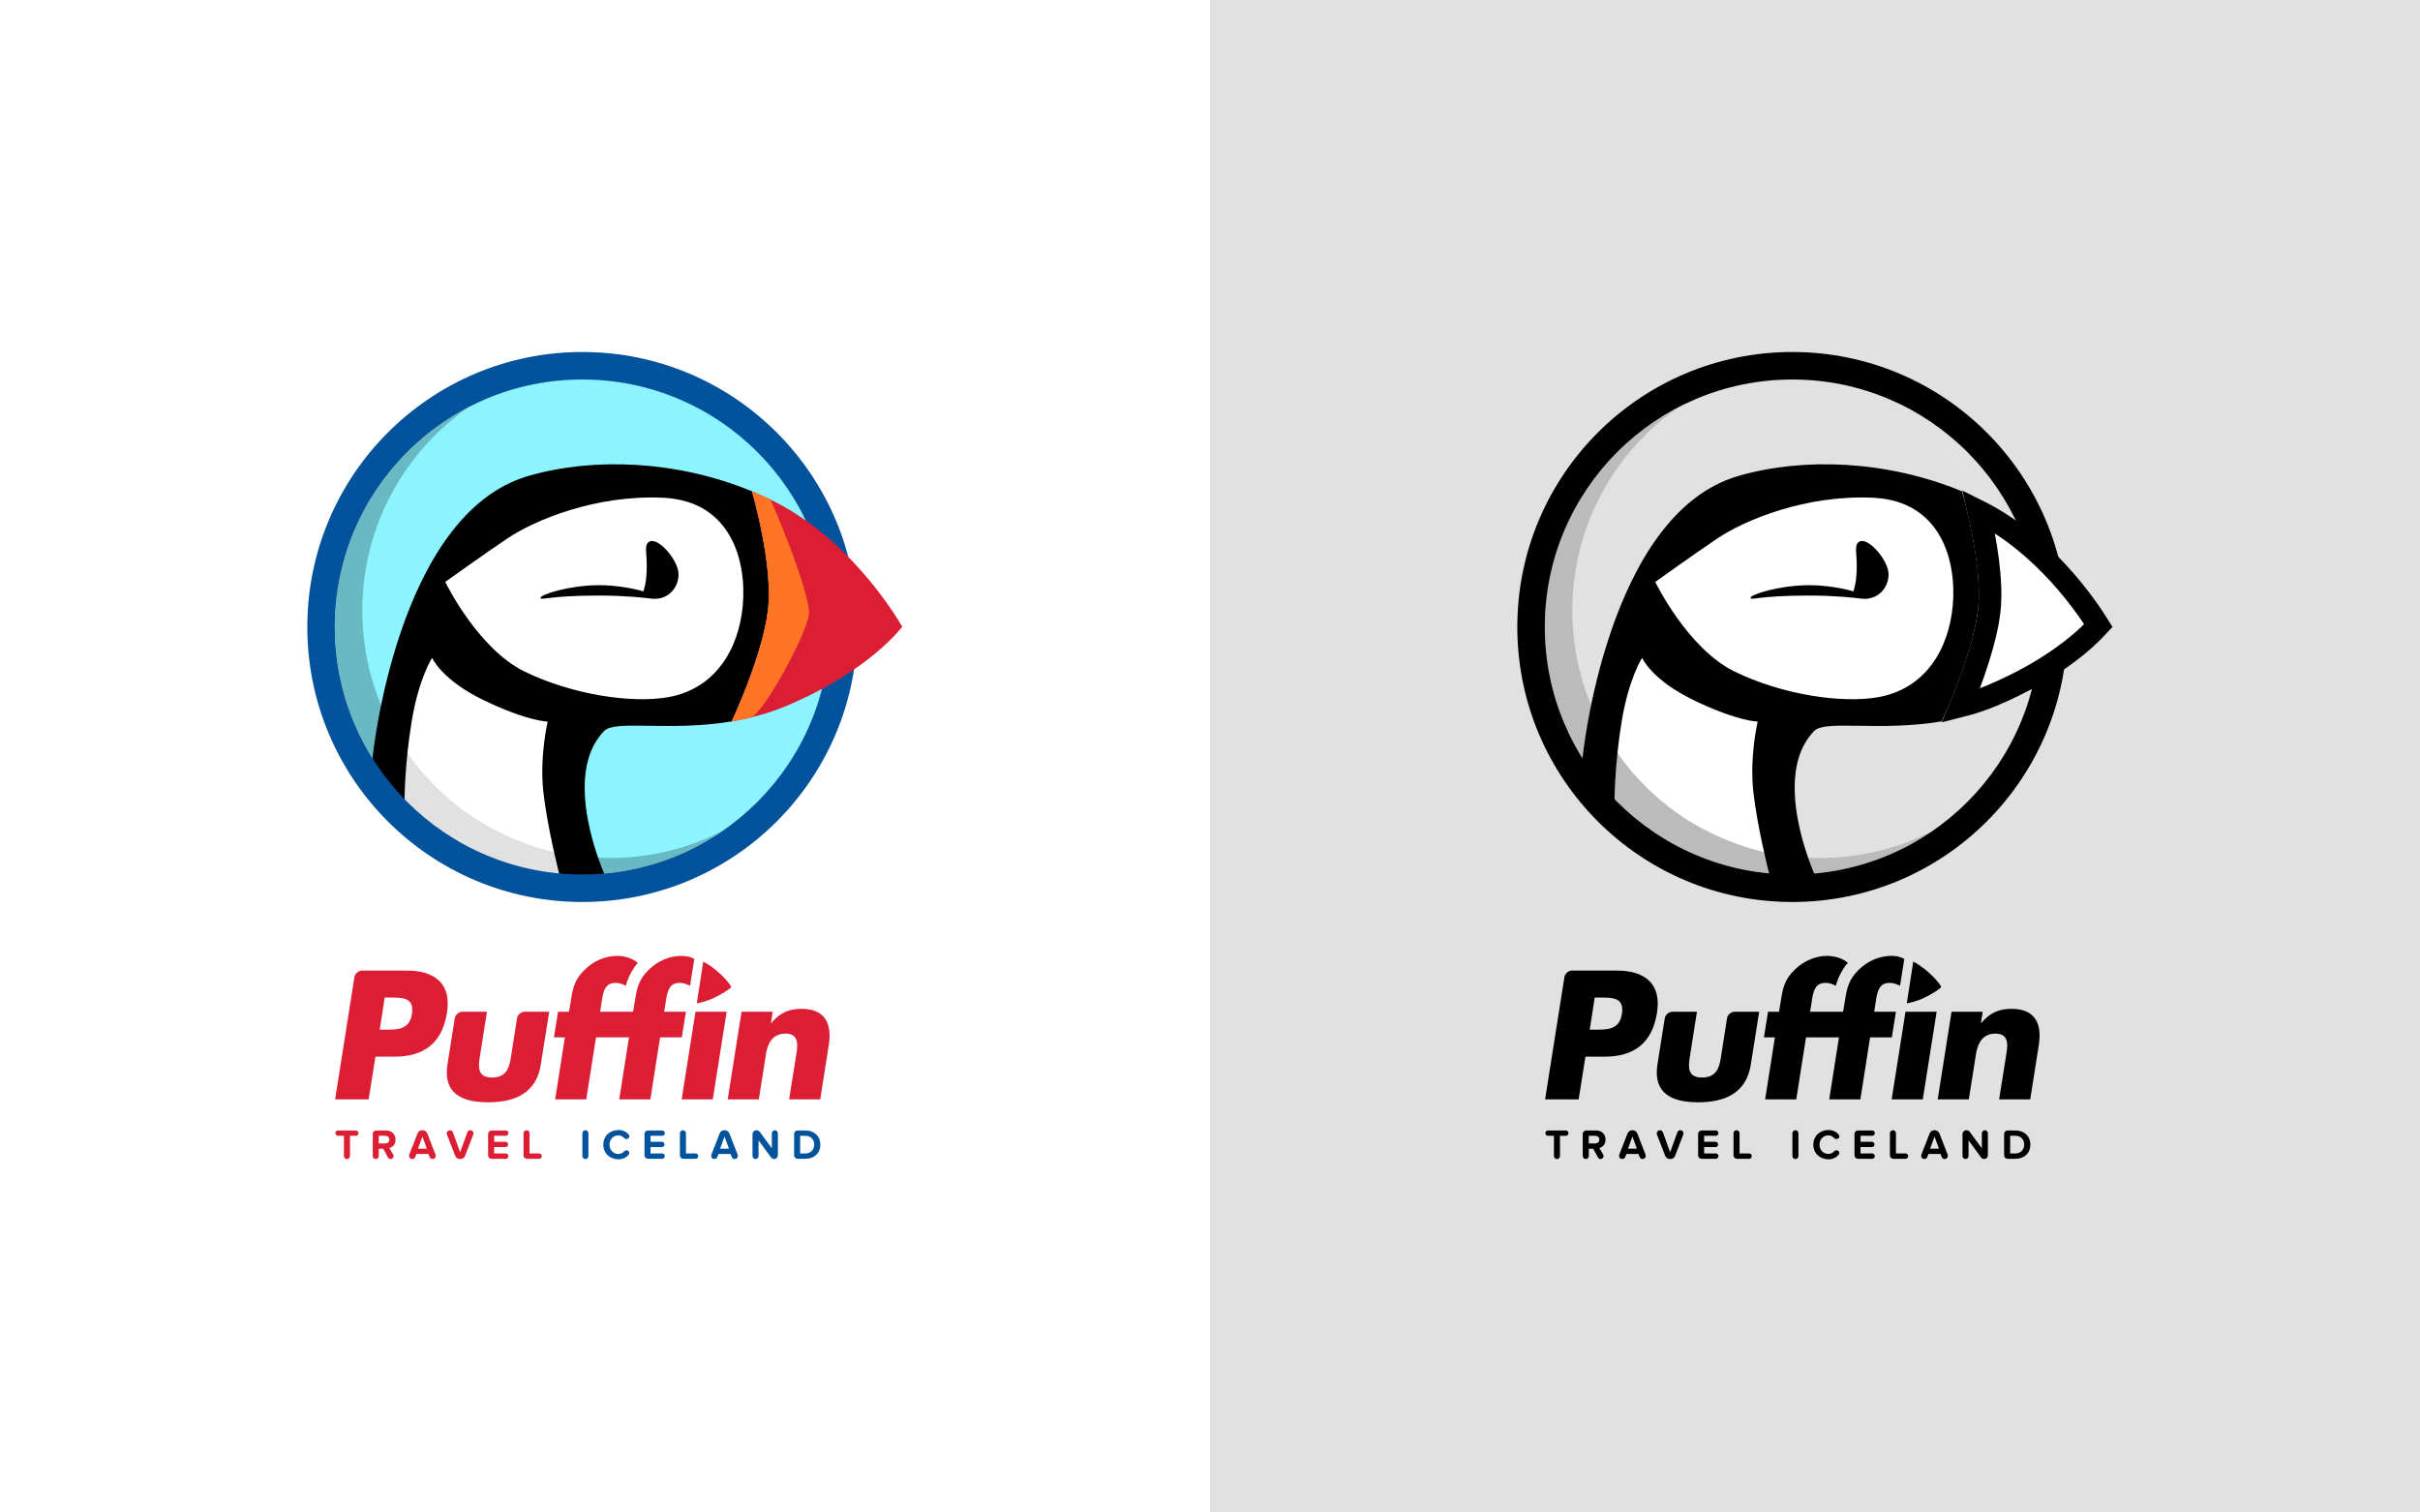 <svg xmlns="http://www.w3.org/2000/svg" width="1760" height="1100" viewBox="0 0 1760 1100">
  <g id="project-puffin-image-1-copy" fill="none" fill-rule="evenodd" stroke="none" stroke-width="1">
    <rect width="1760" height="1100" fill="#FFF"/>
    <rect id="Rectangle" width="880" height="1100" x="880" y="0" fill="#E1E1E1"/>
    <g id="Group" transform="translate(1103.5 256)">
      <g id="puffin-logo-bw">
        <g id="puffin-logo">
          <path id="inside-shade" fill="#BBB" d="M200,380 C299.411,380 380,299.411 380,200 C380,100.589 299.411,20 200,20 C100.589,20 20,100.589 20,200 C20,299.411 100.589,380 200,380 Z"/>
          <path id="inside-main" fill="#E1E1E1" d="M200,20 C299.411,20 380,100.589 380,200 C380,261.417 349.241,315.649 302.287,348.133 C277.624,360.832 249.649,368 220,368 C120.589,368 40,287.411 40,188 C40,126.583 70.759,72.351 117.713,39.867 C142.376,27.169 170.351,20 200,20 Z"/>
          <polygon id="puffin-neck" fill="#FFF" points="89.631 211.111 189.166 265.059 200.44 389.172 117.943 374.093 52.737 317.454"/>
          <path id="puffin-neck-shade" fill="#BBB" d="M72.04,290.401 C72.04,290.401 89.4,317.998 121.336,338.788 C153.273,359.578 183.665,364.511 183.665,364.511 L200.44,389.172 L117.943,374.093 L52.737,317.454 L72.04,290.401 Z"/>
          <path id="Combined-Shape" fill="#000" d="M323.364,101.312 C269.139,78.858 208.351,76.376 160.766,90.156 C64.859,117.932 47.397,295.53 47.397,295.53 C47.397,295.53 42.914,307.055 47.397,312.901 C49.193,315.244 65.14,334.086 69.408,336.308 C73.675,338.53 70.703,325.921 70.703,325.921 C70.703,325.921 70.703,300.43 75.887,268.77 C81.071,237.111 90.777,222.431 90.777,222.431 C90.777,222.431 97.422,238.502 129.094,253.636 C160.766,268.77 174.809,268.77 174.809,268.77 C174.809,268.77 168.707,294.485 171.748,320.688 C174.789,346.891 183.143,379.288 183.143,379.288 C183.143,379.288 182.425,389.103 187.148,389.69 C191.871,390.277 217.271,389.772 219.404,389.69 C224.017,389.513 215.929,379.288 215.929,379.288 C215.929,379.288 183.971,308.105 215.929,275.586 C224.095,267.277 263.21,276.238 308.678,268.648 L308.672,268.649 C308.672,268.649 331.263,220.722 335.063,187.333 C338.864,153.945 323.364,101.312 323.364,101.312 L323.364,101.312 Z"/>
          <path id="outer-circle" fill="#000" fill-rule="nonzero" d="M200,380 C299.411,380 380,299.411 380,200 C380,100.589 299.411,20 200,20 C100.589,20 20,100.589 20,200 C20,299.411 100.589,380 200,380 Z M200,400 C89.543,400 0,310.457 0,200 C0,89.543 89.543,0 200,0 C310.457,0 400,89.543 400,200 C400,310.457 310.457,400 200,400 Z"/>
          <path id="nose-main-copy" fill="#FFF" stroke="#000" stroke-width="16.4" d="M335.552,115.887 C339.944,134.799 345.773,165.755 343.211,188.261 C340.632,210.916 329.702,240.081 322.529,257.376 C330.113,255.455 337.797,252.962 345.462,249.737 C390.611,230.74 414.354,208.051 422.619,198.984 C413.521,184.388 383.187,140.13 336.806,116.521 C336.388,116.308 335.97,116.097 335.552,115.887 Z"/>
          <path id="cheeck-white" fill="#FFF" d="M262.75,250.987 C295.992,244.938 313.675,217.186 316.679,184.506 C319.683,151.825 308.03,108.307 258.8,106 C209.57,103.693 165.296,122.347 145.656,135.498 C129.462,146.34 100.317,167.223 100.317,167.223 C100.317,167.223 123.717,215.646 157.987,232.399 C192.258,249.151 236.028,255.85 262.75,250.987 Z"/>
          <path id="eye" fill="#000" d="M252.669,179.509 C262.61,179.509 270,171.541 270,161.6 C270,151.659 255.154,134.212 248.693,137.963 C244.446,140.428 247.377,146.878 246.805,159.209 C246.309,169.899 244.865,171.554 244.489,174.072 C236.349,171.768 224.371,169.6 212.2,169.6 C190.598,169.6 169.6,176.43 169.6,178.728 C169.6,181.026 174.433,177.128 212.2,177.128 C231.038,177.128 245.359,178.795 247.608,179.062 C249.858,179.328 250.551,179.509 252.669,179.509 Z"/>
        </g>
      </g>
      <g id="puffin-bw" fill="#000" transform="translate(20 438.8)">
        <g id="Group">
          <path id="Puffin" d="M0.209,104.76 L14.252,15.875 C14.671,13.22 17.193,11.067 19.88,11.067 L52.329,11.067 C72.48,11.067 85.044,20.387 81.561,41.884 C78.078,64.002 64.644,73.694 43.373,73.694 L29.565,73.694 L24.59,104.76 L0.209,104.76 Z M36.282,30.7 L32.675,54.061 L36.78,54.061 C45.612,54.061 54.319,54.061 56.061,42.629 C57.927,30.825 49.841,30.7 40.387,30.7 L36.282,30.7 Z M92.859,41.014 L110.635,41.014 L105.286,75.061 C104.042,83.138 105.037,88.854 114.367,88.854 C123.696,88.854 126.681,83.138 127.925,75.061 L132.519,45.82 C132.936,43.17 135.452,41.014 138.138,41.014 L155.913,41.014 L149.818,79.41 C146.584,100.41 130.662,106.872 111.506,106.872 C92.349,106.872 78.666,100.41 81.9,79.41 L87.233,45.819 C87.654,43.168 90.173,41.014 92.859,41.014 Z M216.922,41.014 L218.29,32.937 C219.658,24.115 220.902,17.653 228.241,10.57 C234.834,3.984 243.541,0.381 252.124,0.381 C255.607,0.381 258.593,1.002 261.454,2.618 L258.344,22.126 C255.981,21.008 253.741,20.014 250.756,20.014 C244.91,20.014 242.422,23.493 241.178,30.7 L239.561,41.014 L255.359,41.014 L252.373,59.653 L236.575,59.653 L229.485,104.76 L206.846,104.76 L213.936,59.653 L189.966,59.653 L182.876,104.76 L160.236,104.76 L167.327,59.653 L159.366,59.653 L162.351,41.014 L170.312,41.014 L171.68,32.937 C173.049,24.115 174.293,17.653 181.632,10.57 C188.224,3.984 196.932,0.381 205.515,0.381 C208.906,0.381 213.409,1.416 215.91,2.618 C218.411,3.819 219.87,4.989 220.403,5.5 C220.403,5.5 218.361,7.309 215.432,12.65 C212.503,17.99 211.734,22.126 211.734,22.126 C209.371,21.008 207.132,20.014 204.146,20.014 C198.3,20.014 195.812,23.493 194.568,30.7 L192.951,41.014 L216.922,41.014 Z M284.964,41.014 L274.888,104.76 L252.249,104.76 L262.324,41.014 L284.964,41.014 Z M318.444,41.014 L317.2,49.215 L317.449,49.215 C323.917,41.511 330.635,38.902 339.466,38.902 C356.632,38.902 361.732,49.712 359.245,65.369 L353.025,104.76 L330.386,104.76 L335.361,73.694 C336.232,67.606 338.969,56.919 327.774,56.919 C318.569,56.919 314.837,63.754 313.593,71.706 L308.368,104.76 L285.729,104.76 L295.805,41.014 L318.444,41.014 Z M267.962,4.553 C279.55,10.525 288.483,21.965 288.245,23.053 C288.008,24.14 280.999,28.477 275.602,31.035 C270.205,33.593 264.879,34.607 263.25,34.926 L267.962,4.553 Z"/>
        </g>
      </g>
      <g id="travel-iceland-bw" fill="#000" transform="translate(20 565.6)">
        <g id="travel-iceland-white">
          <path id="travel" d="M0.41,2.461 C0.41,1.949 0.599,1.507 0.976,1.135 C1.353,0.764 1.803,0.578 2.327,0.578 L15.334,0.578 C15.848,0.578 16.29,0.766 16.662,1.143 C17.035,1.519 17.221,1.979 17.221,2.521 C17.221,3.044 17.035,3.493 16.662,3.87 C16.29,4.247 15.848,4.435 15.334,4.435 L11.034,4.435 L11.034,19.155 C11.034,19.758 10.817,20.273 10.385,20.7 C9.952,21.127 9.429,21.34 8.815,21.34 C8.212,21.34 7.696,21.127 7.269,20.7 C6.841,20.273 6.627,19.758 6.627,19.155 L6.627,4.435 L2.327,4.435 C1.793,4.435 1.341,4.244 0.968,3.862 C0.596,3.481 0.41,3.014 0.41,2.461 Z M27.581,19.185 L27.581,3.049 C27.581,2.366 27.825,1.783 28.313,1.301 C28.801,0.819 29.382,0.578 30.056,0.578 L37.224,0.578 C39.336,0.578 41.019,1.195 42.271,2.431 C43.524,3.666 44.15,5.259 44.15,7.207 C44.15,8.081 44.022,8.885 43.765,9.618 C43.509,10.351 43.162,10.961 42.724,11.449 C42.286,11.936 41.808,12.335 41.29,12.646 C40.772,12.958 40.221,13.184 39.638,13.324 L42.475,18.131 C42.666,18.492 42.762,18.844 42.762,19.185 C42.762,19.738 42.555,20.235 42.143,20.677 C41.731,21.119 41.212,21.34 40.589,21.34 C39.754,21.34 39.125,20.973 38.702,20.24 L35.186,13.852 L31.972,13.852 L31.972,19.185 C31.972,19.778 31.756,20.285 31.323,20.707 C30.891,21.129 30.367,21.34 29.754,21.34 C29.16,21.34 28.65,21.127 28.222,20.7 C27.795,20.273 27.581,19.768 27.581,19.185 Z M31.972,9.995 L36.575,9.995 C37.48,9.995 38.222,9.743 38.8,9.241 C39.379,8.739 39.668,8.061 39.668,7.207 C39.668,6.353 39.379,5.678 38.8,5.181 C38.222,4.683 37.48,4.435 36.575,4.435 L31.972,4.435 L31.972,9.995 Z M53.982,19.005 C53.982,18.693 54.037,18.412 54.148,18.161 L60.169,2.702 C60.43,2.019 60.873,1.464 61.497,1.037 C62.121,0.61 62.8,0.397 63.534,0.397 C63.635,0.387 63.73,0.382 63.821,0.382 C64.505,0.372 65.159,0.558 65.783,0.939 C66.487,1.361 66.985,1.949 67.276,2.702 L73.267,18.161 C73.368,18.462 73.418,18.743 73.418,19.005 C73.418,19.607 73.199,20.147 72.762,20.624 C72.324,21.101 71.763,21.34 71.079,21.34 C70.616,21.34 70.189,21.209 69.797,20.948 C69.404,20.687 69.123,20.336 68.951,19.894 L68.137,17.679 L59.309,17.679 L58.464,19.894 C58.293,20.336 58.011,20.687 57.619,20.948 C57.226,21.209 56.789,21.34 56.306,21.34 C55.632,21.34 55.076,21.104 54.638,20.632 C54.201,20.16 53.982,19.617 53.982,19.005 Z M60.501,13.822 L66.929,13.822 L63.715,4.962 L60.501,13.822 Z M81.379,2.672 C81.379,2.089 81.6,1.565 82.043,1.098 C82.486,0.63 83.039,0.397 83.703,0.397 C84.186,0.397 84.628,0.535 85.031,0.811 C85.433,1.087 85.72,1.452 85.891,1.904 L91.142,16.413 L96.379,1.904 C96.53,1.462 96.809,1.1 97.216,0.819 C97.624,0.538 98.064,0.397 98.537,0.397 C99.211,0.397 99.772,0.625 100.219,1.082 C100.667,1.539 100.891,2.069 100.891,2.672 C100.891,2.913 100.835,3.179 100.725,3.471 L94.734,19.035 C94.472,19.718 94.03,20.273 93.406,20.7 C92.782,21.127 92.103,21.34 91.369,21.34 L90.931,21.34 C90.197,21.34 89.518,21.127 88.894,20.7 C88.27,20.273 87.828,19.718 87.566,19.035 L81.53,3.471 C81.429,3.27 81.379,3.003 81.379,2.672 Z M111.492,18.688 L111.492,3.049 C111.492,2.366 111.736,1.783 112.224,1.301 C112.712,0.819 113.293,0.578 113.967,0.578 L124.379,0.578 C124.892,0.578 125.335,0.766 125.707,1.143 C126.08,1.519 126.266,1.979 126.266,2.521 C126.266,3.044 126.08,3.493 125.707,3.87 C125.335,4.247 124.892,4.435 124.379,4.435 L115.884,4.435 L115.884,8.789 L124.168,8.789 C124.681,8.789 125.124,8.978 125.496,9.354 C125.868,9.731 126.054,10.19 126.054,10.733 C126.054,11.255 125.868,11.705 125.496,12.081 C125.124,12.458 124.681,12.646 124.168,12.646 L115.884,12.646 L115.884,17.302 L124.379,17.302 C124.892,17.302 125.335,17.488 125.707,17.86 C126.08,18.231 126.266,18.673 126.266,19.185 C126.266,19.738 126.08,20.205 125.707,20.587 C125.335,20.968 124.892,21.159 124.379,21.159 L113.967,21.159 C113.293,21.159 112.712,20.918 112.224,20.436 C111.736,19.954 111.492,19.371 111.492,18.688 Z M137.244,18.688 L137.244,2.551 C137.244,1.959 137.463,1.452 137.901,1.03 C138.338,0.608 138.864,0.397 139.478,0.397 C140.071,0.397 140.579,0.608 141.002,1.03 C141.424,1.452 141.636,1.959 141.636,2.551 L141.636,17.302 L148.653,17.302 C149.166,17.302 149.608,17.488 149.981,17.86 C150.353,18.231 150.539,18.673 150.539,19.185 C150.539,19.738 150.353,20.205 149.981,20.587 C149.608,20.968 149.166,21.159 148.653,21.159 L139.719,21.159 C139.045,21.159 138.464,20.918 137.976,20.436 C137.488,19.954 137.244,19.371 137.244,18.688 Z"/>
          <path id="ICELAND" d="M180.056,19.185 L180.056,2.551 C180.056,1.959 180.275,1.452 180.712,1.03 C181.15,0.608 181.676,0.397 182.289,0.397 C182.883,0.397 183.391,0.608 183.813,1.03 C184.236,1.452 184.447,1.959 184.447,2.551 L184.447,19.185 C184.447,19.778 184.231,20.285 183.798,20.707 C183.366,21.129 182.843,21.34 182.229,21.34 C181.635,21.34 181.125,21.127 180.697,20.7 C180.27,20.273 180.056,19.768 180.056,19.185 Z M195.29,10.884 C195.29,9.327 195.572,7.883 196.135,6.552 C196.699,5.221 197.471,4.096 198.451,3.177 C199.432,2.258 200.597,1.537 201.945,1.015 C203.293,0.492 204.732,0.231 206.261,0.231 C209.369,0.231 211.869,1.366 213.761,3.636 C214.052,4.008 214.198,4.41 214.198,4.842 C214.198,5.394 213.992,5.861 213.58,6.243 C213.167,6.625 212.674,6.815 212.101,6.815 C211.467,6.815 210.929,6.579 210.486,6.107 C209.228,4.791 207.82,4.134 206.261,4.134 C204.39,4.134 202.845,4.771 201.628,6.047 C200.411,7.323 199.802,8.935 199.802,10.884 C199.802,12.832 200.411,14.447 201.628,15.728 C202.845,17.008 204.39,17.649 206.261,17.649 C207.035,17.649 207.792,17.48 208.532,17.144 C209.271,16.807 209.923,16.328 210.486,15.705 C210.939,15.223 211.497,14.982 212.161,14.982 C212.714,14.982 213.187,15.168 213.58,15.539 C213.972,15.911 214.168,16.363 214.168,16.895 C214.168,17.367 214.022,17.769 213.73,18.101 C211.859,20.391 209.369,21.536 206.261,21.536 C204.732,21.536 203.293,21.275 201.945,20.752 C200.597,20.23 199.432,19.509 198.451,18.59 C197.471,17.671 196.699,16.546 196.135,15.215 C195.572,13.884 195.29,12.44 195.29,10.884 Z M225.237,18.688 L225.237,3.049 C225.237,2.366 225.481,1.783 225.969,1.301 C226.457,0.819 227.038,0.578 227.712,0.578 L238.125,0.578 C238.638,0.578 239.08,0.766 239.452,1.143 C239.825,1.519 240.011,1.979 240.011,2.521 C240.011,3.044 239.825,3.493 239.452,3.87 C239.08,4.247 238.638,4.435 238.125,4.435 L229.629,4.435 L229.629,8.789 L237.913,8.789 C238.426,8.789 238.869,8.978 239.241,9.354 C239.613,9.731 239.8,10.19 239.8,10.733 C239.8,11.255 239.613,11.705 239.241,12.081 C238.869,12.458 238.426,12.646 237.913,12.646 L229.629,12.646 L229.629,17.302 L238.125,17.302 C238.638,17.302 239.08,17.488 239.452,17.86 C239.825,18.231 240.011,18.673 240.011,19.185 C240.011,19.738 239.825,20.205 239.452,20.587 C239.08,20.968 238.638,21.159 238.125,21.159 L227.712,21.159 C227.038,21.159 226.457,20.918 225.969,20.436 C225.481,19.954 225.237,19.371 225.237,18.688 Z M250.99,18.688 L250.99,2.551 C250.99,1.959 251.208,1.452 251.646,1.03 C252.084,0.608 252.609,0.397 253.223,0.397 C253.816,0.397 254.325,0.608 254.747,1.03 C255.17,1.452 255.381,1.959 255.381,2.551 L255.381,17.302 L262.398,17.302 C262.911,17.302 263.354,17.488 263.726,17.86 C264.098,18.231 264.284,18.673 264.284,19.185 C264.284,19.738 264.098,20.205 263.726,20.587 C263.354,20.968 262.911,21.159 262.398,21.159 L253.464,21.159 C252.79,21.159 252.209,20.918 251.721,20.436 C251.234,19.954 250.99,19.371 250.99,18.688 Z M273.694,19.005 C273.694,18.693 273.749,18.412 273.86,18.161 L279.881,2.702 C280.142,2.019 280.585,1.464 281.209,1.037 C281.832,0.61 282.511,0.397 283.246,0.397 C283.346,0.387 283.442,0.382 283.532,0.382 C284.217,0.372 284.87,0.558 285.494,0.939 C286.198,1.361 286.696,1.949 286.988,2.702 L292.979,18.161 C293.08,18.462 293.13,18.743 293.13,19.005 C293.13,19.607 292.911,20.147 292.473,20.624 C292.036,21.101 291.475,21.34 290.791,21.34 C290.328,21.34 289.901,21.209 289.508,20.948 C289.116,20.687 288.834,20.336 288.663,19.894 L287.848,17.679 L279.02,17.679 L278.175,19.894 C278.004,20.336 277.723,20.687 277.33,20.948 C276.938,21.209 276.5,21.34 276.017,21.34 C275.343,21.34 274.788,21.104 274.35,20.632 C273.912,20.16 273.694,19.617 273.694,19.005 Z M280.213,13.822 L286.641,13.822 L283.427,4.962 L280.213,13.822 Z M303.777,19.185 L303.777,3.199 C303.777,2.456 304.056,1.803 304.614,1.241 C305.172,0.678 305.854,0.397 306.659,0.397 C307.122,0.397 307.569,0.502 308.002,0.713 C308.435,0.924 308.787,1.221 309.058,1.602 L317.841,13.505 L317.841,2.551 C317.841,1.959 318.057,1.452 318.49,1.03 C318.922,0.608 319.445,0.397 320.059,0.397 C320.653,0.397 321.163,0.61 321.591,1.037 C322.018,1.464 322.232,1.969 322.232,2.551 L322.232,18.688 C322.232,19.401 321.971,20.022 321.447,20.549 C320.924,21.076 320.28,21.34 319.516,21.34 C319.093,21.34 318.686,21.245 318.294,21.054 C317.901,20.863 317.574,20.592 317.313,20.24 L308.168,7.735 L308.168,19.185 C308.168,19.778 307.952,20.285 307.519,20.707 C307.086,21.129 306.563,21.34 305.95,21.34 C305.356,21.34 304.846,21.127 304.418,20.7 C303.99,20.273 303.777,19.768 303.777,19.185 Z M334.041,18.688 L334.041,3.049 C334.041,2.366 334.285,1.783 334.773,1.301 C335.261,0.819 335.842,0.578 336.516,0.578 L342.175,0.578 C344.307,0.578 346.204,1.002 347.864,1.851 C349.524,2.7 350.814,3.908 351.734,5.474 C352.655,7.041 353.115,8.844 353.115,10.884 C353.115,12.923 352.655,14.723 351.734,16.285 C350.814,17.847 349.524,19.05 347.864,19.894 C346.204,20.737 344.307,21.159 342.175,21.159 L336.516,21.159 C335.842,21.159 335.261,20.918 334.773,20.436 C334.285,19.954 334.041,19.371 334.041,18.688 Z M338.432,17.302 L342.175,17.302 C344.146,17.302 345.716,16.684 346.883,15.449 C348.05,14.213 348.633,12.692 348.633,10.884 C348.633,8.985 348.07,7.436 346.943,6.235 C345.816,5.035 344.227,4.435 342.175,4.435 L338.432,4.435 L338.432,17.302 Z"/>
        </g>
      </g>
    </g>
    <g id="Group-2" transform="translate(223.5 256)">
      <g id="puffin-logo">
        <path id="inside-shade" fill="#69B9C2" d="M200,380 C299.411,380 380,299.411 380,200 C380,100.589 299.411,20 200,20 C100.589,20 20,100.589 20,200 C20,299.411 100.589,380 200,380 Z"/>
        <path id="inside-main" fill="#8CF4FF" d="M200,20 C299.411,20 380,100.589 380,200 C380,261.417 349.241,315.649 302.287,348.133 C277.624,360.832 249.649,368 220,368 C120.589,368 40,287.411 40,188 C40,126.583 70.759,72.351 117.713,39.867 C142.376,27.169 170.351,20 200,20 Z"/>
        <polygon id="puffin-neck" fill="#FFF" points="89.631 211.111 189.166 265.059 200.44 389.172 117.943 374.093 52.737 317.454"/>
        <path id="puffin-neck-shade" fill="#E1E1E1" d="M72.04,290.401 C72.04,290.401 89.4,317.998 121.336,338.788 C153.273,359.578 183.665,364.511 183.665,364.511 L200.44,389.172 L117.943,374.093 L52.737,317.454 L72.04,290.401 Z"/>
        <path id="Combined-Shape" fill="#000" d="M323.364,101.312 C269.139,78.858 208.351,76.376 160.766,90.156 C64.859,117.932 47.397,295.53 47.397,295.53 C47.397,295.53 42.914,307.055 47.397,312.901 C49.193,315.244 65.14,334.086 69.408,336.308 C73.675,338.53 70.703,325.921 70.703,325.921 C70.703,325.921 70.703,300.43 75.887,268.77 C81.071,237.111 90.777,222.431 90.777,222.431 C90.777,222.431 97.422,238.502 129.094,253.636 C160.766,268.77 174.809,268.77 174.809,268.77 C174.809,268.77 168.707,294.485 171.748,320.688 C174.789,346.891 183.143,379.288 183.143,379.288 C183.143,379.288 182.425,389.103 187.148,389.69 C191.871,390.277 217.271,389.772 219.404,389.69 C224.017,389.513 215.929,379.288 215.929,379.288 C215.929,379.288 183.971,308.105 215.929,275.586 C224.095,267.277 263.21,276.238 308.678,268.648 L308.672,268.649 C308.672,268.649 331.263,220.722 335.063,187.333 C338.864,153.945 323.364,101.312 323.364,101.312 L323.364,101.312 Z"/>
        <path id="outer-circle" fill="#02529C" fill-rule="nonzero" d="M200,380 C299.411,380 380,299.411 380,200 C380,100.589 299.411,20 200,20 C100.589,20 20,100.589 20,200 C20,299.411 100.589,380 200,380 Z M200,400 C89.543,400 0,310.457 0,200 C0,89.543 89.543,0 200,0 C310.457,0 400,89.543 400,200 C400,310.457 310.457,400 200,400 Z"/>
        <path id="nose-main-copy" fill="#DC1E35" d="M323.364,101.312 C329.168,103.715 334.897,106.348 340.526,109.213 C398.749,138.85 432.664,199.8 432.664,199.8 C432.664,199.8 409.19,231.819 348.642,257.295 C335.183,262.958 321.668,266.479 308.672,268.649 C308.672,268.649 331.263,220.722 335.063,187.333 C338.864,153.945 323.364,101.312 323.364,101.312 Z"/>
        <path id="nose-inner" fill="#FF7523" d="M323.364,101.312 C327.789,103.145 332.171,105.11 336.498,107.21 C337.846,107.865 366.16,176.027 364.794,190.599 C363.428,205.17 331.132,263.749 322.5,265.836 C317.843,266.962 313.226,267.889 308.672,268.649 C308.672,268.649 331.263,220.722 335.063,187.333 C338.864,153.945 323.364,101.312 323.364,101.312 Z"/>
        <path id="cheeck-white" fill="#FFF" d="M262.75,250.987 C295.992,244.938 313.675,217.186 316.679,184.506 C319.683,151.825 308.03,108.307 258.8,106 C209.57,103.693 165.296,122.347 145.656,135.498 C129.462,146.34 100.317,167.223 100.317,167.223 C100.317,167.223 123.717,215.646 157.987,232.399 C192.258,249.151 236.028,255.85 262.75,250.987 Z"/>
        <path id="eye" fill="#000" d="M252.669,179.509 C262.61,179.509 270,171.541 270,161.6 C270,151.659 255.154,134.212 248.693,137.963 C244.446,140.428 247.377,146.878 246.805,159.209 C246.309,169.899 244.865,171.554 244.489,174.072 C236.349,171.768 224.371,169.6 212.2,169.6 C190.598,169.6 169.6,176.43 169.6,178.728 C169.6,181.026 174.433,177.128 212.2,177.128 C231.038,177.128 245.359,178.795 247.608,179.062 C249.858,179.328 250.551,179.509 252.669,179.509 Z"/>
      </g>
      <g id="puffin" fill="#DC1E35" transform="translate(20 438.8)">
        <g id="Group">
          <path id="Puffin" d="M0.209,104.76 L14.252,15.875 C14.671,13.22 17.193,11.067 19.88,11.067 L52.329,11.067 C72.48,11.067 85.044,20.387 81.561,41.884 C78.078,64.002 64.644,73.694 43.373,73.694 L29.565,73.694 L24.59,104.76 L0.209,104.76 Z M36.282,30.7 L32.675,54.061 L36.78,54.061 C45.612,54.061 54.319,54.061 56.061,42.629 C57.927,30.825 49.841,30.7 40.387,30.7 L36.282,30.7 Z M92.859,41.014 L110.635,41.014 L105.286,75.061 C104.042,83.138 105.037,88.854 114.367,88.854 C123.696,88.854 126.681,83.138 127.925,75.061 L132.519,45.82 C132.936,43.17 135.452,41.014 138.138,41.014 L155.913,41.014 L149.818,79.41 C146.584,100.41 130.662,106.872 111.506,106.872 C92.349,106.872 78.666,100.41 81.9,79.41 L87.233,45.819 C87.654,43.168 90.173,41.014 92.859,41.014 Z M216.922,41.014 L218.29,32.937 C219.658,24.115 220.902,17.653 228.241,10.57 C234.834,3.984 243.541,0.381 252.124,0.381 C255.607,0.381 258.593,1.002 261.454,2.618 L258.344,22.126 C255.981,21.008 253.741,20.014 250.756,20.014 C244.91,20.014 242.422,23.493 241.178,30.7 L239.561,41.014 L255.359,41.014 L252.373,59.653 L236.575,59.653 L229.485,104.76 L206.846,104.76 L213.936,59.653 L189.966,59.653 L182.876,104.76 L160.236,104.76 L167.327,59.653 L159.366,59.653 L162.351,41.014 L170.312,41.014 L171.68,32.937 C173.049,24.115 174.293,17.653 181.632,10.57 C188.224,3.984 196.932,0.381 205.515,0.381 C208.906,0.381 213.409,1.416 215.91,2.618 C218.411,3.819 219.87,4.989 220.403,5.5 C220.403,5.5 218.361,7.309 215.432,12.65 C212.503,17.99 211.734,22.126 211.734,22.126 C209.371,21.008 207.132,20.014 204.146,20.014 C198.3,20.014 195.812,23.493 194.568,30.7 L192.951,41.014 L216.922,41.014 Z M284.964,41.014 L274.888,104.76 L252.249,104.76 L262.324,41.014 L284.964,41.014 Z M318.444,41.014 L317.2,49.215 L317.449,49.215 C323.917,41.511 330.635,38.902 339.466,38.902 C356.632,38.902 361.732,49.712 359.245,65.369 L353.025,104.76 L330.386,104.76 L335.361,73.694 C336.232,67.606 338.969,56.919 327.774,56.919 C318.569,56.919 314.837,63.754 313.593,71.706 L308.368,104.76 L285.729,104.76 L295.805,41.014 L318.444,41.014 Z M267.962,4.553 C279.55,10.525 288.483,21.965 288.245,23.053 C288.008,24.14 280.999,28.477 275.602,31.035 C270.205,33.593 264.879,34.607 263.25,34.926 L267.962,4.553 Z"/>
        </g>
      </g>
      <g id="travel-iceland" transform="translate(20 565.6)">
        <g id="Group">
          <path id="travel" fill="#DC1E35" d="M0.41,2.461 C0.41,1.949 0.599,1.507 0.976,1.135 C1.353,0.764 1.803,0.578 2.327,0.578 L15.334,0.578 C15.848,0.578 16.29,0.766 16.662,1.143 C17.035,1.519 17.221,1.979 17.221,2.521 C17.221,3.044 17.035,3.493 16.662,3.87 C16.29,4.247 15.848,4.435 15.334,4.435 L11.034,4.435 L11.034,19.155 C11.034,19.758 10.817,20.273 10.385,20.7 C9.952,21.127 9.429,21.34 8.815,21.34 C8.212,21.34 7.696,21.127 7.269,20.7 C6.841,20.273 6.627,19.758 6.627,19.155 L6.627,4.435 L2.327,4.435 C1.793,4.435 1.341,4.244 0.968,3.862 C0.596,3.481 0.41,3.014 0.41,2.461 Z M27.581,19.185 L27.581,3.049 C27.581,2.366 27.825,1.783 28.313,1.301 C28.801,0.819 29.382,0.578 30.056,0.578 L37.224,0.578 C39.336,0.578 41.019,1.195 42.271,2.431 C43.524,3.666 44.15,5.259 44.15,7.207 C44.15,8.081 44.022,8.885 43.765,9.618 C43.509,10.351 43.162,10.961 42.724,11.449 C42.286,11.936 41.808,12.335 41.29,12.646 C40.772,12.958 40.221,13.184 39.638,13.324 L42.475,18.131 C42.666,18.492 42.762,18.844 42.762,19.185 C42.762,19.738 42.555,20.235 42.143,20.677 C41.731,21.119 41.212,21.34 40.589,21.34 C39.754,21.34 39.125,20.973 38.702,20.24 L35.186,13.852 L31.972,13.852 L31.972,19.185 C31.972,19.778 31.756,20.285 31.323,20.707 C30.891,21.129 30.367,21.34 29.754,21.34 C29.16,21.34 28.65,21.127 28.222,20.7 C27.795,20.273 27.581,19.768 27.581,19.185 Z M31.972,9.995 L36.575,9.995 C37.48,9.995 38.222,9.743 38.8,9.241 C39.379,8.739 39.668,8.061 39.668,7.207 C39.668,6.353 39.379,5.678 38.8,5.181 C38.222,4.683 37.48,4.435 36.575,4.435 L31.972,4.435 L31.972,9.995 Z M53.982,19.005 C53.982,18.693 54.037,18.412 54.148,18.161 L60.169,2.702 C60.43,2.019 60.873,1.464 61.497,1.037 C62.121,0.61 62.8,0.397 63.534,0.397 C63.635,0.387 63.73,0.382 63.821,0.382 C64.505,0.372 65.159,0.558 65.783,0.939 C66.487,1.361 66.985,1.949 67.276,2.702 L73.267,18.161 C73.368,18.462 73.418,18.743 73.418,19.005 C73.418,19.607 73.199,20.147 72.762,20.624 C72.324,21.101 71.763,21.34 71.079,21.34 C70.616,21.34 70.189,21.209 69.797,20.948 C69.404,20.687 69.123,20.336 68.951,19.894 L68.137,17.679 L59.309,17.679 L58.464,19.894 C58.293,20.336 58.011,20.687 57.619,20.948 C57.226,21.209 56.789,21.34 56.306,21.34 C55.632,21.34 55.076,21.104 54.638,20.632 C54.201,20.16 53.982,19.617 53.982,19.005 Z M60.501,13.822 L66.929,13.822 L63.715,4.962 L60.501,13.822 Z M81.379,2.672 C81.379,2.089 81.6,1.565 82.043,1.098 C82.486,0.63 83.039,0.397 83.703,0.397 C84.186,0.397 84.628,0.535 85.031,0.811 C85.433,1.087 85.72,1.452 85.891,1.904 L91.142,16.413 L96.379,1.904 C96.53,1.462 96.809,1.1 97.216,0.819 C97.624,0.538 98.064,0.397 98.537,0.397 C99.211,0.397 99.772,0.625 100.219,1.082 C100.667,1.539 100.891,2.069 100.891,2.672 C100.891,2.913 100.835,3.179 100.725,3.471 L94.734,19.035 C94.472,19.718 94.03,20.273 93.406,20.7 C92.782,21.127 92.103,21.34 91.369,21.34 L90.931,21.34 C90.197,21.34 89.518,21.127 88.894,20.7 C88.27,20.273 87.828,19.718 87.566,19.035 L81.53,3.471 C81.429,3.27 81.379,3.003 81.379,2.672 Z M111.492,18.688 L111.492,3.049 C111.492,2.366 111.736,1.783 112.224,1.301 C112.712,0.819 113.293,0.578 113.967,0.578 L124.379,0.578 C124.892,0.578 125.335,0.766 125.707,1.143 C126.08,1.519 126.266,1.979 126.266,2.521 C126.266,3.044 126.08,3.493 125.707,3.87 C125.335,4.247 124.892,4.435 124.379,4.435 L115.884,4.435 L115.884,8.789 L124.168,8.789 C124.681,8.789 125.124,8.978 125.496,9.354 C125.868,9.731 126.054,10.19 126.054,10.733 C126.054,11.255 125.868,11.705 125.496,12.081 C125.124,12.458 124.681,12.646 124.168,12.646 L115.884,12.646 L115.884,17.302 L124.379,17.302 C124.892,17.302 125.335,17.488 125.707,17.86 C126.08,18.231 126.266,18.673 126.266,19.185 C126.266,19.738 126.08,20.205 125.707,20.587 C125.335,20.968 124.892,21.159 124.379,21.159 L113.967,21.159 C113.293,21.159 112.712,20.918 112.224,20.436 C111.736,19.954 111.492,19.371 111.492,18.688 Z M137.244,18.688 L137.244,2.551 C137.244,1.959 137.463,1.452 137.901,1.03 C138.338,0.608 138.864,0.397 139.478,0.397 C140.071,0.397 140.579,0.608 141.002,1.03 C141.424,1.452 141.636,1.959 141.636,2.551 L141.636,17.302 L148.653,17.302 C149.166,17.302 149.608,17.488 149.981,17.86 C150.353,18.231 150.539,18.673 150.539,19.185 C150.539,19.738 150.353,20.205 149.981,20.587 C149.608,20.968 149.166,21.159 148.653,21.159 L139.719,21.159 C139.045,21.159 138.464,20.918 137.976,20.436 C137.488,19.954 137.244,19.371 137.244,18.688 Z"/>
          <path id="ICELAND" fill="#02529C" d="M180.056,19.185 L180.056,2.551 C180.056,1.959 180.275,1.452 180.712,1.03 C181.15,0.608 181.676,0.397 182.289,0.397 C182.883,0.397 183.391,0.608 183.813,1.03 C184.236,1.452 184.447,1.959 184.447,2.551 L184.447,19.185 C184.447,19.778 184.231,20.285 183.798,20.707 C183.366,21.129 182.843,21.34 182.229,21.34 C181.635,21.34 181.125,21.127 180.697,20.7 C180.27,20.273 180.056,19.768 180.056,19.185 Z M195.29,10.884 C195.29,9.327 195.572,7.883 196.135,6.552 C196.699,5.221 197.471,4.096 198.451,3.177 C199.432,2.258 200.597,1.537 201.945,1.015 C203.293,0.492 204.732,0.231 206.261,0.231 C209.369,0.231 211.869,1.366 213.761,3.636 C214.052,4.008 214.198,4.41 214.198,4.842 C214.198,5.394 213.992,5.861 213.58,6.243 C213.167,6.625 212.674,6.815 212.101,6.815 C211.467,6.815 210.929,6.579 210.486,6.107 C209.228,4.791 207.82,4.134 206.261,4.134 C204.39,4.134 202.845,4.771 201.628,6.047 C200.411,7.323 199.802,8.935 199.802,10.884 C199.802,12.832 200.411,14.447 201.628,15.728 C202.845,17.008 204.39,17.649 206.261,17.649 C207.035,17.649 207.792,17.48 208.532,17.144 C209.271,16.807 209.923,16.328 210.486,15.705 C210.939,15.223 211.497,14.982 212.161,14.982 C212.714,14.982 213.187,15.168 213.58,15.539 C213.972,15.911 214.168,16.363 214.168,16.895 C214.168,17.367 214.022,17.769 213.73,18.101 C211.859,20.391 209.369,21.536 206.261,21.536 C204.732,21.536 203.293,21.275 201.945,20.752 C200.597,20.23 199.432,19.509 198.451,18.59 C197.471,17.671 196.699,16.546 196.135,15.215 C195.572,13.884 195.29,12.44 195.29,10.884 Z M225.237,18.688 L225.237,3.049 C225.237,2.366 225.481,1.783 225.969,1.301 C226.457,0.819 227.038,0.578 227.712,0.578 L238.125,0.578 C238.638,0.578 239.08,0.766 239.452,1.143 C239.825,1.519 240.011,1.979 240.011,2.521 C240.011,3.044 239.825,3.493 239.452,3.87 C239.08,4.247 238.638,4.435 238.125,4.435 L229.629,4.435 L229.629,8.789 L237.913,8.789 C238.426,8.789 238.869,8.978 239.241,9.354 C239.613,9.731 239.8,10.19 239.8,10.733 C239.8,11.255 239.613,11.705 239.241,12.081 C238.869,12.458 238.426,12.646 237.913,12.646 L229.629,12.646 L229.629,17.302 L238.125,17.302 C238.638,17.302 239.08,17.488 239.452,17.86 C239.825,18.231 240.011,18.673 240.011,19.185 C240.011,19.738 239.825,20.205 239.452,20.587 C239.08,20.968 238.638,21.159 238.125,21.159 L227.712,21.159 C227.038,21.159 226.457,20.918 225.969,20.436 C225.481,19.954 225.237,19.371 225.237,18.688 Z M250.99,18.688 L250.99,2.551 C250.99,1.959 251.208,1.452 251.646,1.03 C252.084,0.608 252.609,0.397 253.223,0.397 C253.816,0.397 254.325,0.608 254.747,1.03 C255.17,1.452 255.381,1.959 255.381,2.551 L255.381,17.302 L262.398,17.302 C262.911,17.302 263.354,17.488 263.726,17.86 C264.098,18.231 264.284,18.673 264.284,19.185 C264.284,19.738 264.098,20.205 263.726,20.587 C263.354,20.968 262.911,21.159 262.398,21.159 L253.464,21.159 C252.79,21.159 252.209,20.918 251.721,20.436 C251.234,19.954 250.99,19.371 250.99,18.688 Z M273.694,19.005 C273.694,18.693 273.749,18.412 273.86,18.161 L279.881,2.702 C280.142,2.019 280.585,1.464 281.209,1.037 C281.832,0.61 282.511,0.397 283.246,0.397 C283.346,0.387 283.442,0.382 283.532,0.382 C284.217,0.372 284.87,0.558 285.494,0.939 C286.198,1.361 286.696,1.949 286.988,2.702 L292.979,18.161 C293.08,18.462 293.13,18.743 293.13,19.005 C293.13,19.607 292.911,20.147 292.473,20.624 C292.036,21.101 291.475,21.34 290.791,21.34 C290.328,21.34 289.901,21.209 289.508,20.948 C289.116,20.687 288.834,20.336 288.663,19.894 L287.848,17.679 L279.02,17.679 L278.175,19.894 C278.004,20.336 277.723,20.687 277.33,20.948 C276.938,21.209 276.5,21.34 276.017,21.34 C275.343,21.34 274.788,21.104 274.35,20.632 C273.912,20.16 273.694,19.617 273.694,19.005 Z M280.213,13.822 L286.641,13.822 L283.427,4.962 L280.213,13.822 Z M303.777,19.185 L303.777,3.199 C303.777,2.456 304.056,1.803 304.614,1.241 C305.172,0.678 305.854,0.397 306.659,0.397 C307.122,0.397 307.569,0.502 308.002,0.713 C308.435,0.924 308.787,1.221 309.058,1.602 L317.841,13.505 L317.841,2.551 C317.841,1.959 318.057,1.452 318.49,1.03 C318.922,0.608 319.445,0.397 320.059,0.397 C320.653,0.397 321.163,0.61 321.591,1.037 C322.018,1.464 322.232,1.969 322.232,2.551 L322.232,18.688 C322.232,19.401 321.971,20.022 321.447,20.549 C320.924,21.076 320.28,21.34 319.516,21.34 C319.093,21.34 318.686,21.245 318.294,21.054 C317.901,20.863 317.574,20.592 317.313,20.24 L308.168,7.735 L308.168,19.185 C308.168,19.778 307.952,20.285 307.519,20.707 C307.086,21.129 306.563,21.34 305.95,21.34 C305.356,21.34 304.846,21.127 304.418,20.7 C303.99,20.273 303.777,19.768 303.777,19.185 Z M334.041,18.688 L334.041,3.049 C334.041,2.366 334.285,1.783 334.773,1.301 C335.261,0.819 335.842,0.578 336.516,0.578 L342.175,0.578 C344.307,0.578 346.204,1.002 347.864,1.851 C349.524,2.7 350.814,3.908 351.734,5.474 C352.655,7.041 353.115,8.844 353.115,10.884 C353.115,12.923 352.655,14.723 351.734,16.285 C350.814,17.847 349.524,19.05 347.864,19.894 C346.204,20.737 344.307,21.159 342.175,21.159 L336.516,21.159 C335.842,21.159 335.261,20.918 334.773,20.436 C334.285,19.954 334.041,19.371 334.041,18.688 Z M338.432,17.302 L342.175,17.302 C344.146,17.302 345.716,16.684 346.883,15.449 C348.05,14.213 348.633,12.692 348.633,10.884 C348.633,8.985 348.07,7.436 346.943,6.235 C345.816,5.035 344.227,4.435 342.175,4.435 L338.432,4.435 L338.432,17.302 Z"/>
        </g>
      </g>
    </g>
  </g>
</svg>
